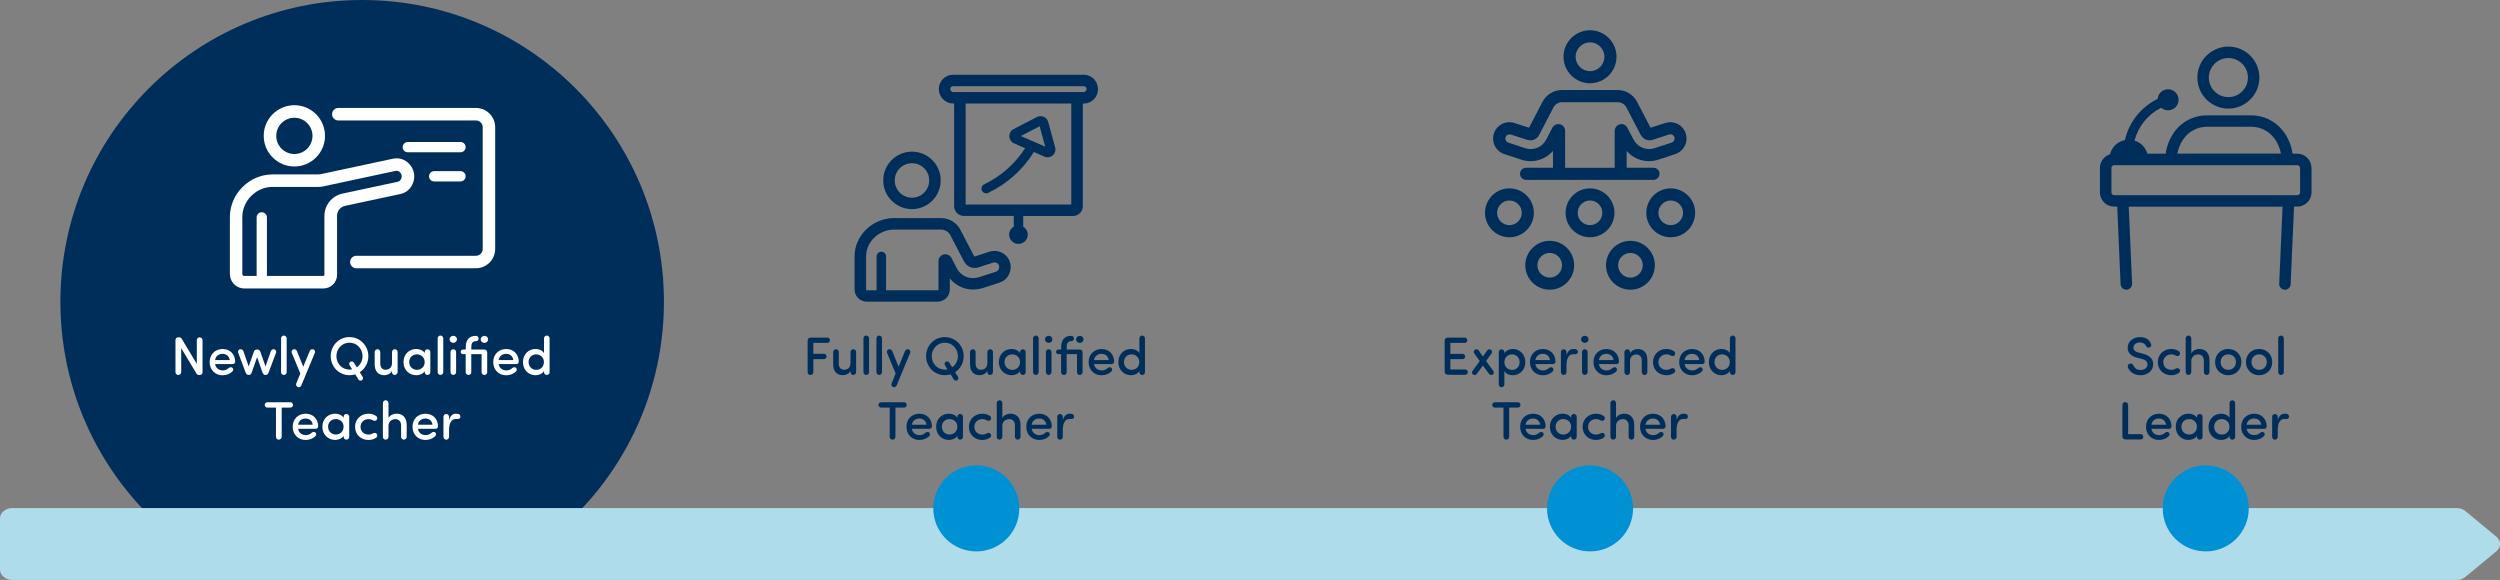 <?xml version="1.0" encoding="UTF-8"?><svg id="Layer_2" xmlns="http://www.w3.org/2000/svg" viewBox="0 0 616.74 143.07"><rect x="0" y="0" width="616.74" height="143.07" fill="#808080" stroke="none"/><defs><style>.cls-1{fill:#002e5a;}.cls-2{fill:#0090d4;}.cls-3{fill:#fff;}.cls-4{fill:#aedcea;}</style></defs><g id="Layer_2-2"><path class="cls-1" d="m44.95,134.2h88.79c18.24-13.57,30.05-35.28,30.05-59.76C163.79,33.33,130.46,0,89.35,0S14.9,33.33,14.9,74.44c0,24.48,11.81,46.19,30.05,59.76Z"/><path class="cls-4" d="m606.04,143.07H3.08c-1.7,0-3.08-1.14-3.08-2.55v-12.64c0-1.41,1.38-2.55,3.08-2.55h602.96c.82,0,1.6.27,2.17.75l7.63,6.32c1.2.99,1.2,2.61,0,3.6l-7.63,6.32c-.58.48-1.36.75-2.17.75"/><path class="cls-1" d="m204.1,83.27c.36,0,.65.29.65.67s-.29.64-.65.64h-3.45v2.71h2.61c.35,0,.65.29.65.67,0,.35-.31.63-.65.63h-2.61v3.21c0,.39-.32.72-.73.72-.37,0-.68-.33-.68-.72v-7.74c0-.48.32-.77.75-.77h4.11v-.02Z"/><path class="cls-1" d="m211.19,91.81c0,.37-.31.69-.71.69-.37,0-.67-.32-.67-.69v-.31c-.36.72-1.21,1.06-1.9,1.06-1.5,0-2.37-.97-2.37-2.73v-2.99c0-.37.31-.69.71-.69.37,0,.67.32.67.69v2.83c0,.98.51,1.54,1.3,1.54s1.6-.44,1.6-1.66v-2.71c0-.37.31-.69.71-.69.37,0,.67.32.67.69v4.96h-.01Z"/><path class="cls-1" d="m214.39,91.81c0,.37-.31.69-.71.69-.37,0-.67-.32-.67-.69v-8.34c0-.37.29-.69.67-.69.4,0,.71.32.71.69v8.34Z"/><path class="cls-1" d="m217.59,91.81c0,.37-.31.69-.71.69-.37,0-.67-.32-.67-.69v-8.34c0-.37.29-.69.67-.69.4,0,.71.32.71.69v8.34Z"/><path class="cls-1" d="m221.22,95.06c-.15.35-.49.53-.85.44-.36-.09-.56-.52-.43-.87l1.01-2.49-2.12-5.1c-.15-.35.07-.77.43-.87.36-.09.71.09.85.44l1.57,3.86,1.58-3.86c.15-.35.49-.53.85-.44.36.09.57.52.43.87l-3.33,8.01h0Z"/><path class="cls-1" d="m233.08,83.16c2.62,0,4.66,2.1,4.66,4.71,0,1.66-.82,3.11-2.12,3.95l.71,1.13c.19.28.09.68-.21.87-.27.17-.65.08-.84-.23l-.77-1.24c-.45.13-.93.21-1.42.21-2.61,0-4.63-2.1-4.63-4.7s2.02-4.71,4.63-4.71h-.01Zm0,8.02c.23,0,.44-.03.65-.07l-.61-1c-.17-.29-.11-.68.17-.85.31-.19.71-.09.88.2l.72,1.16c.86-.59,1.42-1.6,1.42-2.75,0-1.84-1.41-3.33-3.23-3.33s-3.22,1.49-3.22,3.33,1.41,3.31,3.22,3.31h0Z"/><path class="cls-1" d="m244.95,91.81c0,.37-.31.69-.71.69-.37,0-.67-.32-.67-.69v-.31c-.36.72-1.21,1.06-1.9,1.06-1.5,0-2.37-.97-2.37-2.73v-2.99c0-.37.31-.69.71-.69.37,0,.67.32.67.69v2.83c0,.98.51,1.54,1.3,1.54s1.6-.44,1.6-1.66v-2.71c0-.37.31-.69.71-.69.37,0,.67.32.67.69v4.96h-.01Z"/><path class="cls-1" d="m251.65,91.55c-.41.68-1.32,1.02-2.09,1.02-1.68,0-3.15-1.26-3.15-3.25s1.48-3.23,3.15-3.23c.75,0,1.66.31,2.09,1.01v-.25c0-.37.29-.69.67-.69.4,0,.71.32.71.69v4.96c0,.37-.31.69-.71.69-.37,0-.67-.32-.67-.69v-.27h0Zm-1.93-.31c1.01,0,1.92-.71,1.92-1.93s-.98-1.89-1.92-1.89c-1.04,0-1.9.75-1.9,1.89s.87,1.93,1.9,1.93Z"/><path class="cls-1" d="m256.23,91.81c0,.37-.31.69-.71.69-.37,0-.67-.32-.67-.69v-8.34c0-.37.29-.69.67-.69.4,0,.71.32.71.69v8.34Z"/><path class="cls-1" d="m258.71,82.84c.51,0,.9.37.9.87s-.4.87-.9.87-.92-.37-.92-.87.43-.87.92-.87Zm.69,4c0-.37-.31-.69-.71-.69-.37,0-.67.32-.67.69v4.96c0,.37.29.69.67.69.4,0,.71-.32.71-.69v-4.96Z"/><path class="cls-1" d="m261.09,87.36c-.31,0-.57-.24-.57-.54,0-.33.27-.59.57-.59h.69v-.57c0-1.7.77-2.81,2.47-2.81h.03c.36,0,.67.28.67.64,0,.39-.31.68-.67.68h-.03c-.91,0-1.1.71-1.1,1.49v.57h3.23c.4,0,.69.32.69.69v4.9c0,.37-.31.69-.71.69-.37,0-.67-.32-.67-.69v-4.46h-2.55v4.46c0,.37-.29.69-.67.69-.4,0-.71-.32-.71-.69v-4.46h-.69.02Zm5.3-4.51c.51,0,.9.37.9.87s-.4.87-.9.87-.92-.37-.92-.87.43-.87.92-.87Z"/><path class="cls-1" d="m274.23,89.82h-4.32c.13.96.9,1.56,1.9,1.56.65,0,1.02-.23,1.48-.6.23-.19.6-.28.88-.05.25.2.27.61.03.87-.62.65-1.53.98-2.45.98-1.77,0-3.19-1.29-3.19-3.26s1.42-3.22,3.19-3.22,3.06,1.2,3.11,3.1c0,.36-.29.63-.62.63h0Zm-.72-1c-.13-.97-.84-1.53-1.77-1.53s-1.7.57-1.84,1.53h3.61Z"/><path class="cls-1" d="m281.08,83.47c0-.37.31-.69.71-.69.37,0,.67.32.67.69v8.34c0,.37-.29.69-.67.69-.4,0-.71-.32-.71-.69v-.28c-.39.67-1.24,1.04-2.08,1.04-1.68,0-3.11-1.28-3.11-3.23s1.41-3.25,3.1-3.25c.88,0,1.7.35,2.09,1.02v-3.65h0Zm-1.92,3.95c-1.04,0-1.88.75-1.88,1.89s.84,1.93,1.88,1.93,1.9-.72,1.9-1.93-.97-1.89-1.9-1.89Z"/><path class="cls-1" d="m217.38,100.55c-.36,0-.67-.28-.67-.64,0-.39.31-.68.67-.68h5.64c.36,0,.67.29.67.68,0,.36-.31.64-.67.64h-2.12v7.2c0,.39-.32.72-.73.72-.37,0-.68-.33-.68-.72v-7.2h-2.12,0Z"/><path class="cls-1" d="m229.28,105.78h-4.32c.13.96.9,1.56,1.9,1.56.65,0,1.02-.23,1.48-.6.23-.19.6-.28.88-.05.25.2.27.61.03.87-.63.65-1.53.98-2.45.98-1.77,0-3.19-1.29-3.19-3.26s1.42-3.22,3.19-3.22,3.06,1.2,3.11,3.1c0,.36-.29.63-.62.63h0Zm-.72-1c-.13-.97-.84-1.53-1.77-1.53s-1.7.57-1.84,1.53h3.61Z"/><path class="cls-1" d="m236.18,107.51c-.41.68-1.32,1.02-2.09,1.02-1.68,0-3.15-1.26-3.15-3.25s1.48-3.23,3.15-3.23c.75,0,1.66.31,2.09,1.01v-.25c0-.37.29-.69.67-.69.4,0,.71.32.71.69v4.96c0,.37-.31.69-.71.69-.37,0-.67-.32-.67-.69v-.27h0Zm-1.93-.31c1.01,0,1.92-.71,1.92-1.93s-.98-1.89-1.92-1.89c-1.04,0-1.9.75-1.9,1.89s.86,1.93,1.9,1.93Z"/><path class="cls-1" d="m242.33,102.06c.72,0,1.37.2,1.9.57.29.2.36.58.16.92-.19.31-.65.32-.94.15-.32-.19-.72-.31-1.12-.31-1.04,0-1.96.76-1.96,1.92s.92,1.9,1.96,1.9c.4,0,.8-.12,1.12-.31.29-.17.76-.16.94.15.2.33.13.72-.16.92-.53.37-1.18.57-1.9.57-1.78,0-3.31-1.26-3.31-3.23s1.53-3.25,3.31-3.25Z"/><path class="cls-1" d="m247.28,103.13c.35-.76,1.32-1.08,1.97-1.08,1.58,0,2.51,1.04,2.51,2.81v2.91c0,.37-.31.69-.71.69-.37,0-.67-.32-.67-.69v-2.83c0-.97-.61-1.54-1.38-1.54s-1.73.44-1.73,1.66v2.71c0,.37-.31.69-.71.69-.37,0-.67-.32-.67-.69v-8.34c0-.37.31-.69.71-.69.37,0,.67.32.67.69v3.7h.01Z"/><path class="cls-1" d="m258.85,105.78h-4.32c.13.96.9,1.56,1.9,1.56.65,0,1.02-.23,1.48-.6.23-.19.6-.28.88-.05.25.2.27.61.03.87-.62.65-1.53.98-2.45.98-1.77,0-3.19-1.29-3.19-3.26s1.42-3.22,3.19-3.22,3.06,1.2,3.11,3.1c0,.36-.29.63-.62.63h0Zm-.72-1c-.13-.97-.84-1.53-1.77-1.53s-1.7.57-1.84,1.53h3.61Z"/><path class="cls-1" d="m262.2,106.17v1.61c0,.37-.31.69-.71.69-.37,0-.67-.32-.67-.69v-4.96c0-.37.29-.69.67-.69.4,0,.71.32.71.69v.8c.32-1.1.93-1.56,1.7-1.56.2,0,.4.01.58.05.35.08.57.43.49.79-.12.6-.72.45-1.12.45-1.17,0-1.66,1.17-1.66,2.82h.01Z"/><path class="cls-1" d="m357.14,92.44c-.43,0-.75-.29-.75-.77v-7.62c0-.48.32-.77.75-.77h4.19c.36,0,.65.29.65.67s-.29.64-.65.64h-3.53v2.71h3.01c.35,0,.65.29.65.67,0,.35-.31.63-.65.63h-3.01v2.55h3.66c.36,0,.65.29.65.67s-.29.64-.65.64h-4.33v-.02Z"/><path class="cls-1" d="m364.33,92.23c-.21.29-.6.36-.92.19-.31-.17-.36-.6-.16-.89l1.8-2.47-1.36-1.88c-.2-.29-.13-.71.17-.91.32-.2.72-.12.93.19l1.04,1.49,1.04-1.49c.21-.31.61-.39.93-.19.31.2.37.61.17.91l-1.36,1.88,1.8,2.47c.2.29.15.72-.16.89-.32.17-.71.11-.92-.19l-1.5-2.06-1.5,2.06Z"/><path class="cls-1" d="m371.12,87.14c.39-.67,1.24-1.05,2.08-1.05,1.68,0,3.09,1.29,3.09,3.25s-1.41,3.23-3.09,3.23c-.84,0-1.69-.33-2.08-1.02v3.29c0,.37-.31.69-.71.69-.37,0-.67-.32-.67-.69v-7.98c0-.37.29-.69.67-.69.4,0,.71.32.71.69v.29h0Zm1.9,4.11c1.04,0,1.86-.75,1.86-1.89s-.83-1.94-1.86-1.94-1.89.73-1.89,1.94.95,1.89,1.89,1.89Z"/><path class="cls-1" d="m383.1,89.82h-4.32c.13.96.9,1.56,1.9,1.56.65,0,1.02-.23,1.48-.6.23-.19.6-.28.88-.05.25.2.27.61.03.87-.62.65-1.53.98-2.45.98-1.77,0-3.19-1.29-3.19-3.26s1.42-3.22,3.19-3.22,3.06,1.2,3.11,3.1c0,.36-.29.63-.62.63h0Zm-.72-1c-.13-.97-.84-1.53-1.77-1.53s-1.7.57-1.84,1.53h3.61Z"/><path class="cls-1" d="m386.45,90.2v1.61c0,.37-.31.69-.71.69-.37,0-.67-.32-.67-.69v-4.96c0-.37.29-.69.67-.69.4,0,.71.32.71.69v.8c.32-1.1.93-1.56,1.7-1.56.2,0,.4.01.59.05.35.08.57.43.49.79-.12.6-.72.45-1.12.45-1.17,0-1.66,1.17-1.66,2.82Z"/><path class="cls-1" d="m390.97,82.84c.51,0,.91.37.91.87s-.4.87-.91.87-.92-.37-.92-.87.43-.87.92-.87Zm.69,4c0-.37-.31-.69-.71-.69-.37,0-.67.32-.67.69v4.96c0,.37.29.69.67.69.4,0,.71-.32.71-.69v-4.96Z"/><path class="cls-1" d="m398.77,89.82h-4.32c.13.96.9,1.56,1.9,1.56.65,0,1.02-.23,1.48-.6.23-.19.6-.28.88-.05.25.2.27.61.03.87-.62.65-1.53.98-2.45.98-1.77,0-3.19-1.29-3.19-3.26s1.42-3.22,3.19-3.22,3.06,1.2,3.11,3.1c0,.36-.29.63-.62.63h-.01Zm-.72-1c-.13-.97-.84-1.53-1.77-1.53s-1.7.57-1.84,1.53h3.61Z"/><path class="cls-1" d="m400.75,86.85c0-.37.31-.69.71-.69.37,0,.67.32.67.69v.31c.36-.72,1.21-1.06,1.9-1.06,1.5,0,2.37.97,2.37,2.73v2.99c0,.37-.31.69-.71.69-.37,0-.67-.32-.67-.69v-2.83c0-.98-.51-1.54-1.3-1.54s-1.6.44-1.6,1.66v2.71c0,.37-.31.69-.71.69-.37,0-.67-.32-.67-.69v-4.96h0Z"/><path class="cls-1" d="m411.09,86.09c.72,0,1.37.2,1.9.57.29.2.36.58.16.92-.19.31-.65.32-.94.15-.32-.19-.72-.31-1.12-.31-1.04,0-1.96.76-1.96,1.92s.92,1.9,1.96,1.9c.4,0,.8-.12,1.12-.31.29-.17.76-.16.94.15.2.33.13.72-.16.92-.53.37-1.18.57-1.9.57-1.78,0-3.31-1.26-3.31-3.23s1.53-3.25,3.31-3.25Z"/><path class="cls-1" d="m419.91,89.82h-4.32c.13.96.9,1.56,1.9,1.56.65,0,1.02-.23,1.48-.6.23-.19.6-.28.88-.05.25.2.27.61.03.87-.63.65-1.53.98-2.45.98-1.77,0-3.19-1.29-3.19-3.26s1.42-3.22,3.19-3.22,3.06,1.2,3.11,3.1c0,.36-.29.63-.62.63h-.01Zm-.72-1c-.13-.97-.84-1.53-1.77-1.53s-1.7.57-1.84,1.53h3.61Z"/><path class="cls-1" d="m426.76,83.47c0-.37.31-.69.71-.69.37,0,.67.32.67.69v8.34c0,.37-.29.69-.67.69-.4,0-.71-.32-.71-.69v-.28c-.39.67-1.24,1.04-2.08,1.04-1.68,0-3.11-1.28-3.11-3.23s1.41-3.25,3.1-3.25c.88,0,1.7.35,2.09,1.02v-3.65h0Zm-1.92,3.95c-1.04,0-1.88.75-1.88,1.89s.84,1.93,1.88,1.93,1.9-.72,1.9-1.93-.97-1.89-1.9-1.89Z"/><path class="cls-1" d="m368.79,100.55c-.36,0-.67-.28-.67-.64,0-.39.31-.68.67-.68h5.64c.36,0,.67.29.67.68,0,.36-.31.64-.67.64h-2.12v7.2c0,.39-.32.72-.73.72-.37,0-.68-.33-.68-.72v-7.2h-2.12,0Z"/><path class="cls-1" d="m380.68,105.78h-4.32c.13.96.9,1.56,1.9,1.56.65,0,1.02-.23,1.48-.6.23-.19.6-.28.88-.05.25.2.27.61.03.87-.62.65-1.53.98-2.45.98-1.77,0-3.19-1.29-3.19-3.26s1.42-3.22,3.19-3.22,3.06,1.2,3.11,3.1c0,.36-.29.63-.62.63h0Zm-.72-1c-.13-.97-.84-1.53-1.77-1.53s-1.7.57-1.84,1.53h3.61Z"/><path class="cls-1" d="m387.59,107.51c-.41.68-1.32,1.02-2.09,1.02-1.68,0-3.15-1.26-3.15-3.25s1.48-3.23,3.15-3.23c.75,0,1.66.31,2.09,1.01v-.25c0-.37.29-.69.67-.69.4,0,.71.32.71.69v4.96c0,.37-.31.69-.71.69-.37,0-.67-.32-.67-.69v-.27h0Zm-1.93-.31c1.01,0,1.92-.71,1.92-1.93s-.99-1.89-1.92-1.89c-1.04,0-1.9.75-1.9,1.89s.87,1.93,1.9,1.93Z"/><path class="cls-1" d="m393.73,102.06c.72,0,1.37.2,1.9.57.29.2.36.58.16.92-.19.31-.65.32-.94.15-.32-.19-.72-.31-1.12-.31-1.04,0-1.96.76-1.96,1.92s.92,1.9,1.96,1.9c.4,0,.8-.12,1.12-.31.29-.17.76-.16.94.15.2.33.13.72-.16.92-.53.37-1.18.57-1.9.57-1.78,0-3.31-1.26-3.31-3.23s1.53-3.25,3.31-3.25Z"/><path class="cls-1" d="m398.68,103.13c.35-.76,1.32-1.08,1.97-1.08,1.58,0,2.51,1.04,2.51,2.81v2.91c0,.37-.31.69-.71.69-.37,0-.67-.32-.67-.69v-2.83c0-.97-.61-1.54-1.38-1.54s-1.73.44-1.73,1.66v2.71c0,.37-.31.69-.71.69-.37,0-.67-.32-.67-.69v-8.34c0-.37.31-.69.71-.69.37,0,.67.32.67.69v3.7h.01Z"/><path class="cls-1" d="m410.26,105.78h-4.32c.13.96.9,1.56,1.9,1.56.65,0,1.02-.23,1.48-.6.23-.19.6-.28.88-.05.25.2.27.61.03.87-.62.65-1.53.98-2.45.98-1.77,0-3.19-1.29-3.19-3.26s1.42-3.22,3.19-3.22,3.06,1.2,3.11,3.1c0,.36-.29.63-.62.63h-.01Zm-.72-1c-.13-.97-.84-1.53-1.77-1.53s-1.7.57-1.84,1.53h3.61Z"/><path class="cls-1" d="m413.61,106.17v1.61c0,.37-.31.69-.71.69-.37,0-.67-.32-.67-.69v-4.96c0-.37.29-.69.67-.69.4,0,.71.32.71.69v.8c.32-1.1.93-1.56,1.7-1.56.2,0,.4.01.58.05.35.08.57.43.49.79-.12.6-.72.45-1.12.45-1.17,0-1.66,1.17-1.66,2.82h0Z"/><path class="cls-1" d="m525.39,89.72c.39-.11.75.03.92.45.29.6.76,1.1,1.74,1.1,1.08,0,1.64-.59,1.73-1.25.05-.85-.6-1.29-1.45-1.49l-1.16-.29c-1.97-.53-2.28-1.65-2.28-2.46,0-1.57,1.41-2.62,3.02-2.62,1.4,0,2.31.56,2.75,1.7.13.35-.03.76-.37.87-.41.13-.69-.05-.88-.41-.41-.71-1.02-.83-1.53-.83-.84,0-1.58.51-1.58,1.26,0,.36.13.92,1.22,1.2l1.17.31c1.85.49,2.62,1.53,2.47,2.85-.13,1.44-1.37,2.46-3.13,2.46-1.53,0-2.69-.85-3.09-1.96-.12-.36.07-.8.43-.89h.02Z"/><path class="cls-1" d="m535.63,86.09c.72,0,1.37.2,1.9.57.29.2.36.58.16.92-.19.31-.65.32-.94.15-.32-.19-.72-.31-1.12-.31-1.04,0-1.96.76-1.96,1.92s.92,1.9,1.96,1.9c.4,0,.8-.12,1.12-.31.29-.17.76-.16.94.15.2.33.13.72-.16.92-.53.37-1.18.57-1.9.57-1.78,0-3.31-1.26-3.31-3.23s1.53-3.25,3.31-3.25Z"/><path class="cls-1" d="m540.59,87.17c.35-.76,1.32-1.08,1.97-1.08,1.58,0,2.51,1.04,2.51,2.81v2.91c0,.37-.31.69-.71.69-.37,0-.67-.32-.67-.69v-2.83c0-.97-.61-1.54-1.38-1.54s-1.73.44-1.73,1.66v2.71c0,.37-.31.69-.71.69-.37,0-.67-.32-.67-.69v-8.34c0-.37.31-.69.71-.69.37,0,.67.32.67.69v3.7h.01Z"/><path class="cls-1" d="m546.46,89.31c0-1.97,1.48-3.22,3.23-3.22s3.26,1.25,3.26,3.22-1.49,3.26-3.26,3.26-3.23-1.29-3.23-3.26Zm5.14,0c0-1.14-.86-1.89-1.9-1.89s-1.88.75-1.88,1.89.85,1.93,1.88,1.93,1.9-.76,1.9-1.93Z"/><path class="cls-1" d="m554.07,89.31c0-1.97,1.48-3.22,3.23-3.22s3.26,1.25,3.26,3.22-1.49,3.26-3.26,3.26-3.23-1.29-3.23-3.26Zm5.14,0c0-1.14-.86-1.89-1.9-1.89s-1.88.75-1.88,1.89.85,1.93,1.88,1.93,1.9-.76,1.9-1.93Z"/><path class="cls-1" d="m563.41,91.81c0,.37-.31.69-.71.69-.37,0-.67-.32-.67-.69v-8.34c0-.37.29-.69.67-.69.4,0,.71.32.71.69v8.34Z"/><path class="cls-1" d="m525,107.1h3.09c.36,0,.65.29.65.67s-.29.64-.65.64h-3.75c-.43,0-.75-.29-.75-.77v-7.74c0-.39.31-.72.68-.72.41,0,.73.33.73.72v7.21h0Z"/><path class="cls-1" d="m535.08,105.78h-4.32c.13.96.9,1.56,1.9,1.56.65,0,1.02-.23,1.48-.6.23-.19.6-.28.88-.05.25.2.27.61.03.87-.62.65-1.53.98-2.45.98-1.77,0-3.19-1.29-3.19-3.26s1.42-3.22,3.19-3.22,3.06,1.2,3.11,3.1c0,.36-.29.63-.62.63h-.01Zm-.72-1c-.13-.97-.84-1.53-1.77-1.53s-1.7.57-1.84,1.53h3.61Z"/><path class="cls-1" d="m541.98,107.51c-.41.68-1.32,1.02-2.09,1.02-1.68,0-3.15-1.26-3.15-3.25s1.48-3.23,3.15-3.23c.75,0,1.66.31,2.09,1.01v-.25c0-.37.29-.69.67-.69.4,0,.71.32.71.69v4.96c0,.37-.31.69-.71.69-.37,0-.67-.32-.67-.69v-.27h0Zm-1.93-.31c1.01,0,1.92-.71,1.92-1.93s-.98-1.89-1.92-1.89c-1.04,0-1.9.75-1.9,1.89s.87,1.93,1.9,1.93Z"/><path class="cls-1" d="m550.02,99.44c0-.37.31-.69.71-.69.37,0,.67.32.67.69v8.34c0,.37-.29.69-.67.69-.4,0-.71-.32-.71-.69v-.28c-.39.67-1.24,1.04-2.08,1.04-1.68,0-3.11-1.28-3.11-3.23s1.41-3.25,3.1-3.25c.88,0,1.7.35,2.09,1.02v-3.65h0Zm-1.92,3.95c-1.04,0-1.88.75-1.88,1.89s.84,1.93,1.88,1.93,1.9-.72,1.9-1.93-.97-1.89-1.9-1.89Z"/><path class="cls-1" d="m558.56,105.78h-4.32c.13.96.9,1.56,1.9,1.56.65,0,1.02-.23,1.48-.6.23-.19.6-.28.88-.05.25.2.27.61.03.87-.62.65-1.53.98-2.45.98-1.77,0-3.19-1.29-3.19-3.26s1.42-3.22,3.19-3.22,3.06,1.2,3.11,3.1c0,.36-.29.63-.62.63h-.01Zm-.72-1c-.13-.97-.84-1.53-1.77-1.53s-1.7.57-1.84,1.53h3.61Z"/><path class="cls-1" d="m561.91,106.17v1.61c0,.37-.31.69-.71.69-.37,0-.67-.32-.67-.69v-4.96c0-.37.29-.69.67-.69.4,0,.71.32.71.69v.8c.32-1.1.93-1.56,1.7-1.56.2,0,.4.01.58.05.35.08.57.43.49.79-.12.6-.72.45-1.12.45-1.17,0-1.66,1.17-1.66,2.82h0Z"/><path class="cls-2" d="m240.85,136.03c5.86,0,10.61-4.75,10.61-10.61s-4.75-10.61-10.61-10.61-10.61,4.75-10.61,10.61,4.75,10.61,10.61,10.61"/><path class="cls-2" d="m392.26,136.03c5.86,0,10.61-4.75,10.61-10.61s-4.75-10.61-10.61-10.61-10.61,4.75-10.61,10.61,4.75,10.61,10.61,10.61"/><path class="cls-2" d="m544.15,136.03c5.86,0,10.61-4.75,10.61-10.61s-4.75-10.61-10.61-10.61-10.61,4.75-10.61,10.61,4.75,10.61,10.61,10.61"/><path class="cls-1" d="m523.68,48.15h-2.11c-.39,0-.69-.29-.69-.69v-5.99c0-.4.31-.72.69-.72h45.16c.38,0,.69.33.69.72v5.99c0,.39-.31.69-.71.69h-43.04Zm14.91-13.75c1.3-1.96,3.5-3.13,5.87-3.13h10.87c2.17,0,4.17.94,5.5,2.57.97,1.18,1.61,2.6,1.86,4.06h-25.55c.23-1.23.72-2.42,1.43-3.5m31.67,7.07c0-1.96-1.58-3.56-3.52-3.56h-1.16c-.28-2.13-1.16-4.17-2.54-5.85-1.87-2.29-4.68-3.61-7.7-3.61h-10.87c-3.33,0-6.41,1.64-8.24,4.39-1.03,1.55-1.69,3.28-1.94,5.07h-4.52c-.33-1.16-1.1-2.17-2.17-2.79-.32-.18-.65-.33-1-.44.92-3.53,3.29-6.47,6.57-8.1.46.4,1.06.64,1.71.64,1.43,0,2.59-1.17,2.59-2.6s-1.17-2.59-2.59-2.59-2.47,1.05-2.58,2.37c-2.02.98-3.8,2.41-5.2,4.17-1.39,1.75-2.37,3.81-2.87,5.98-.5.1-1,.29-1.46.56-1.12.65-1.9,1.72-2.21,2.94-1.45.44-2.5,1.81-2.5,3.41v5.99c0,1.94,1.58,3.52,3.52,3.52h.75l.83,19.14c.04.78.7,1.39,1.48,1.36.78-.04,1.39-.7,1.36-1.48l-.83-19.01h37.95l-.83,19.01c-.04.78.57,1.44,1.36,1.48h.06c.75,0,1.39-.6,1.41-1.36l.83-19.14h.81c1.94-.02,3.51-1.59,3.51-3.52v-5.99h0Z"/><path class="cls-1" d="m549.73,14.32c2.65,0,4.82,2.16,4.82,4.82s-2.16,4.82-4.82,4.82-4.82-2.17-4.82-4.82,2.16-4.82,4.82-4.82m0,12.47c4.22,0,7.65-3.43,7.65-7.65s-3.43-7.65-7.65-7.65-7.65,3.43-7.65,7.65,3.43,7.65,7.65,7.65"/><path class="cls-1" d="m371.72,33.4c.27-.24.66-.31,1.02-.2h0l4.05,1.31c.13.04.25.06.38.07.13.02.26.04.4.04.87,0,1.7-.48,2.12-1.29.03-.05.05-.1.07-.15l3.46-6.66c.42-.8,1.23-1.31,2.12-1.31h13.75c.9,0,1.74.52,2.15,1.31l3.54,6.81c.06.12.14.22.22.31.46.62,1.17.97,1.92.97.14,0,.27,0,.41-.04.12,0,.23-.03.34-.07l4.05-1.31h0c.37-.12.78-.05,1.05.2.28.25.4.64.33,1-.08.36-.36.67-.73.79h0l-4.17,1.37c-2.03.67-4.22-.23-5.21-2.12h0l-1.52-2.89v-.02c-.37-.7-1.11-1.04-1.85-.85-.75.19-1.28.86-1.28,1.65v9.07h-12.23v-9.07c0-.8-.51-1.47-1.25-1.65-.75-.19-1.56.19-1.92.87h0l-1.49,2.89c-.99,1.9-3.17,2.79-5.21,2.12h0l-4.16-1.37h0c-.35-.12-.63-.42-.7-.79s.05-.75.32-1m-.56,4.63h0l4.16,1.37h0c.76.25,1.54.37,2.3.37,2.1,0,4.12-.92,5.51-2.53v4.15h-6.64c-.82,0-1.49.67-1.49,1.49s.67,1.5,1.49,1.5h31.43c.82,0,1.49-.67,1.49-1.5s-.67-1.49-1.49-1.49h-6.61v-4.15c1.39,1.61,3.41,2.53,5.51,2.53.76,0,1.54-.12,2.3-.37l4.16-1.37h0c1.38-.45,2.42-1.61,2.72-3.01.3-1.41-.19-2.88-1.26-3.85-1.06-.95-2.57-1.26-3.95-.81h0l-3.59,1.16-3.32-6.38c-.94-1.8-2.78-2.92-4.81-2.92h-13.75c-2.01,0-3.84,1.12-4.78,2.92l-3.32,6.38-3.59-1.16h0c-1.37-.44-2.87-.14-3.93.81-1.08.96-1.56,2.44-1.26,3.85.29,1.41,1.33,2.56,2.69,3.01"/><path class="cls-1" d="m392.25,10.45c1.96,0,3.55,1.6,3.55,3.55s-1.6,3.55-3.55,3.55-3.55-1.6-3.55-3.55,1.6-3.55,3.55-3.55m0,10.09c3.6,0,6.54-2.94,6.54-6.54s-2.94-6.54-6.54-6.54-6.54,2.94-6.54,6.54,2.94,6.54,6.54,6.54"/><path class="cls-1" d="m392.25,55.54c-1.68,0-3.04-1.37-3.04-3.04s1.37-3.04,3.04-3.04,3.04,1.37,3.04,3.04-1.37,3.04-3.04,3.04m6.03-3.04c0-3.33-2.71-6.03-6.03-6.03s-6.03,2.7-6.03,6.03,2.71,6.03,6.03,6.03,6.03-2.7,6.03-6.03"/><path class="cls-1" d="m372.37,55.54c-1.68,0-3.04-1.37-3.04-3.04s1.37-3.04,3.04-3.04,3.04,1.37,3.04,3.04-1.37,3.04-3.04,3.04m6.03-3.04c0-3.33-2.71-6.03-6.03-6.03s-6.03,2.7-6.03,6.03,2.71,6.03,6.03,6.03,6.03-2.7,6.03-6.03"/><path class="cls-1" d="m412.16,55.54c-1.68,0-3.04-1.37-3.04-3.04s1.37-3.04,3.04-3.04,3.04,1.37,3.04,3.04-1.37,3.04-3.04,3.04m0-9.07c-3.33,0-6.03,2.71-6.03,6.03s2.7,6.03,6.03,6.03,6.03-2.71,6.03-6.03-2.7-6.03-6.03-6.03"/><path class="cls-1" d="m382.31,68.48c-1.68,0-3.04-1.37-3.04-3.04s1.37-3.04,3.04-3.04,3.04,1.37,3.04,3.04-1.37,3.04-3.04,3.04m0-9.07c-3.33,0-6.03,2.71-6.03,6.03s2.7,6.03,6.03,6.03,6.03-2.71,6.03-6.03-2.7-6.03-6.03-6.03"/><path class="cls-1" d="m402.22,68.48c-1.68,0-3.04-1.37-3.04-3.04s1.37-3.04,3.04-3.04,3.04,1.37,3.04,3.04-1.37,3.04-3.04,3.04m0-9.07c-3.33,0-6.03,2.71-6.03,6.03s2.7,6.03,6.03,6.03,6.03-2.71,6.03-6.03-2.7-6.03-6.03-6.03"/><path class="cls-1" d="m224.98,40.26c2.34,0,4.25,1.9,4.25,4.25s-1.9,4.26-4.25,4.26-4.25-1.91-4.25-4.26,1.9-4.25,4.25-4.25m0,11.33c3.91,0,7.09-3.18,7.09-7.09s-3.18-7.09-7.09-7.09-7.09,3.18-7.09,7.09,3.18,7.09,7.09,7.09"/><path class="cls-1" d="m236.05,66.17c-.04-.06-.07-.12-.11-.17l-1.2-2.34s0-.02-.02-.03c0,0,0-.02,0-.03,0-.02-.02-.03-.03-.04s-.02-.03-.03-.04c-.4-.61-1.16-.93-1.86-.75-.75.18-1.28.87-1.28,1.66v7.01c0,.09-.08.16-.19.16h-12.74v-8.33c0-.65-.52-1.17-1.17-1.17s-1.17.52-1.17,1.17v8.33h-2.42c-.1,0-.16-.06-.16-.16v-8.23c0-3.56,3.15-6.57,6.89-6.57h11.61c.96,0,1.84.53,2.28,1.38.02.04.04.06.05.1l3.31,6.37c.53,1.01,1.55,1.61,2.65,1.61.31,0,.63-.04.94-.15h0l3.58-1.16h0c.4-.13.84-.05,1.13.22.31.28.45.7.36,1.11-.09.43-.38.77-.75.9h0l-4,1.3c-.09,0-.18.03-.27.06-2.13.7-4.42-.24-5.45-2.23m11.98-3.25c-1.05-.93-2.54-1.25-3.89-.8h0l-3.58,1.16h0c-.06.03-.16.02-.21-.07l-3.36-6.47s-.04-.08-.07-.13c-.95-1.72-2.75-2.79-4.72-2.79h-11.61c-5.26,0-9.72,4.3-9.72,9.39v8.23c0,1.65,1.35,3,2.99,3h17.49c1.67,0,3.02-1.35,3.02-3v-2.73c.77.96,1.79,1.72,2.95,2.19.89.36,1.84.55,2.79.55.67,0,1.36-.09,2.01-.28.1,0,.19-.03.29-.06l4.25-1.38h0c1.33-.43,2.34-1.58,2.64-3,.3-1.39-.18-2.86-1.25-3.81"/><path class="cls-1" d="m264.28,50.45h-26.06v-24.91h26.06v24.91Zm-29.18-27.74c-.37-.03-.66-.36-.66-.75s.29-.66.66-.7h32.3c.37.03.64.31.64.7s-.28.72-.64.75h-32.3Zm35.76-.75c0-1.86-1.43-3.39-3.27-3.52h-32.69c-1.86.13-3.3,1.66-3.3,3.52s1.44,3.43,3.3,3.57h.48v25.31c0,1.34,1.08,2.43,2.41,2.43h12.3v2.63c-.67.4-1.13,1.13-1.13,1.98,0,1.27,1.02,2.29,2.29,2.29s2.29-1.02,2.29-2.29c0-.84-.45-1.56-1.11-1.96v-2.64h12.3c1.32,0,2.4-1.09,2.4-2.43v-25.31h.48c1.84-.13,3.27-1.69,3.27-3.57"/><path class="cls-1" d="m256.48,31.15l1.37,5.03-2.61-1.14s-.04-.03-.06-.04c-.1-.05-.2-.1-.31-.12l-3.03-1.32s4.64-2.41,4.64-2.41Zm-14.24,15.89c.2.42.62.66,1.05.66.17,0,.34-.04.5-.12,4.66-2.24,8.53-5.7,11.26-10.08l2.62,1.15c.24.11.49.15.75.15.47,0,.93-.17,1.3-.49.56-.49.78-1.23.58-1.95h0l-1.71-6.27h0c-.15-.55-.58-1.04-1.11-1.28-.54-.23-1.14-.22-1.66.05l-5.78,2.99h0c-.66.34-1.07,1.04-1.04,1.79.03.75.48,1.44,1.16,1.73h0l2.73,1.19c-2.48,3.85-5.95,6.92-10.11,8.92-.58.28-.83.97-.55,1.55"/><path class="cls-3" d="m49.97,91.84c0,.36-.29.67-.67.67h-.19c-.32,0-.49-.11-.67-.4l-3.74-6.23v5.91c0,.39-.32.72-.73.72-.37,0-.68-.33-.68-.72v-7.9c0-.37.31-.68.68-.68h.19c.32,0,.52.11.69.4l3.7,6.17v-5.85c0-.39.31-.72.68-.72.41,0,.73.33.73.72v7.92h.01Z"/><path class="cls-3" d="m57.39,89.82h-4.32c.13.96.9,1.56,1.9,1.56.65,0,1.02-.23,1.48-.6.23-.19.6-.28.88-.05.25.2.27.61.03.87-.63.65-1.53.98-2.45.98-1.77,0-3.19-1.29-3.19-3.26s1.42-3.22,3.19-3.22,3.06,1.2,3.11,3.1c0,.36-.29.63-.63.63h0Zm-.72-1c-.13-.97-.84-1.53-1.77-1.53s-1.7.57-1.84,1.53h3.61Z"/><path class="cls-3" d="m63.45,86.22c.39,0,.67.2.8.6l1.25,3.59,1.32-3.79c.13-.37.47-.52.83-.45.37.07.59.5.45.85l-1.85,4.91c-.13.39-.41.57-.72.57h-.05c-.32,0-.57-.19-.71-.57l-1.34-3.83-1.34,3.83c-.13.39-.39.57-.71.57h-.05c-.31,0-.59-.19-.72-.57l-1.85-4.91c-.13-.35.08-.79.45-.85.36-.07.69.08.83.45l1.32,3.79,1.25-3.59c.13-.4.41-.6.8-.6h.05,0Z"/><path class="cls-3" d="m70.72,91.81c0,.37-.31.69-.71.69-.37,0-.67-.32-.67-.69v-8.34c0-.37.29-.69.67-.69.4,0,.71.32.71.69v8.34Z"/><path class="cls-3" d="m74.36,95.06c-.15.35-.49.53-.85.44s-.56-.52-.43-.87l1.01-2.49-2.12-5.1c-.15-.35.07-.77.43-.87.36-.09.71.09.85.44l1.57,3.86,1.58-3.86c.15-.35.49-.53.85-.44s.57.52.43.87l-3.33,8.01h0Z"/><path class="cls-3" d="m86.21,83.16c2.62,0,4.66,2.1,4.66,4.71,0,1.66-.82,3.11-2.12,3.95l.71,1.13c.19.28.09.68-.21.87-.27.17-.65.08-.84-.23l-.77-1.24c-.45.13-.93.21-1.42.21-2.61,0-4.63-2.1-4.63-4.7s2.02-4.71,4.63-4.71h-.01Zm0,8.02c.23,0,.44-.03.65-.07l-.61-1c-.17-.29-.11-.68.17-.85.31-.19.71-.09.88.2l.72,1.16c.86-.59,1.42-1.6,1.42-2.75,0-1.84-1.41-3.33-3.23-3.33s-3.22,1.49-3.22,3.33,1.41,3.31,3.22,3.31Z"/><path class="cls-3" d="m98.08,91.81c0,.37-.31.69-.71.69-.37,0-.67-.32-.67-.69v-.31c-.36.72-1.21,1.06-1.9,1.06-1.5,0-2.37-.97-2.37-2.73v-2.99c0-.37.31-.69.71-.69.37,0,.67.32.67.69v2.83c0,.98.51,1.54,1.3,1.54s1.6-.44,1.6-1.66v-2.71c0-.37.31-.69.71-.69.37,0,.67.32.67.69v4.96h-.01Z"/><path class="cls-3" d="m104.78,91.55c-.41.68-1.32,1.02-2.09,1.02-1.68,0-3.15-1.26-3.15-3.25s1.48-3.23,3.15-3.23c.75,0,1.66.31,2.09,1.01v-.25c0-.37.29-.69.67-.69.4,0,.71.32.71.69v4.96c0,.37-.31.69-.71.69-.37,0-.67-.32-.67-.69v-.27h0Zm-1.93-.31c1.01,0,1.92-.71,1.92-1.93s-.98-1.89-1.92-1.89c-1.04,0-1.9.75-1.9,1.89s.86,1.93,1.9,1.93Z"/><path class="cls-3" d="m109.35,91.81c0,.37-.31.69-.71.69-.37,0-.67-.32-.67-.69v-8.34c0-.37.29-.69.67-.69.4,0,.71.32.71.69v8.34Z"/><path class="cls-3" d="m111.83,82.84c.51,0,.9.37.9.87s-.4.87-.9.87-.92-.37-.92-.87.43-.87.92-.87Zm.69,4c0-.37-.31-.69-.71-.69-.37,0-.67.32-.67.69v4.96c0,.37.29.69.67.69.4,0,.71-.32.71-.69v-4.96Z"/><path class="cls-3" d="m114.21,87.36c-.31,0-.57-.24-.57-.54,0-.33.27-.59.57-.59h.69v-.57c0-1.7.77-2.81,2.47-2.81h.03c.36,0,.67.28.67.64,0,.39-.31.68-.67.68h-.03c-.9,0-1.1.71-1.1,1.49v.57h3.23c.4,0,.69.32.69.69v4.9c0,.37-.31.69-.71.69-.37,0-.67-.32-.67-.69v-4.46h-2.55v4.46c0,.37-.29.69-.67.69-.4,0-.71-.32-.71-.69v-4.46h-.69.02Zm5.3-4.51c.51,0,.9.37.9.87s-.4.87-.9.87-.92-.37-.92-.87.43-.87.92-.87Z"/><path class="cls-3" d="m127.35,89.82h-4.32c.13.96.9,1.56,1.9,1.56.65,0,1.02-.23,1.48-.6.23-.19.6-.28.88-.05.25.2.27.61.03.87-.63.65-1.53.98-2.45.98-1.77,0-3.19-1.29-3.19-3.26s1.42-3.22,3.19-3.22,3.06,1.2,3.11,3.1c0,.36-.29.63-.63.63h0Zm-.72-1c-.13-.97-.84-1.53-1.77-1.53s-1.7.57-1.84,1.53h3.61Z"/><path class="cls-3" d="m134.2,83.47c0-.37.31-.69.71-.69.37,0,.67.32.67.69v8.34c0,.37-.29.69-.67.69-.4,0-.71-.32-.71-.69v-.28c-.39.67-1.24,1.04-2.08,1.04-1.68,0-3.11-1.28-3.11-3.23s1.41-3.25,3.1-3.25c.88,0,1.7.35,2.09,1.02v-3.65h0Zm-1.92,3.95c-1.04,0-1.88.75-1.88,1.89s.84,1.93,1.88,1.93,1.9-.72,1.9-1.93-.97-1.89-1.9-1.89h0Z"/><path class="cls-3" d="m65.97,100.55c-.36,0-.67-.28-.67-.64,0-.39.31-.68.67-.68h5.64c.36,0,.67.29.67.68,0,.36-.31.64-.67.64h-2.12v7.2c0,.39-.32.72-.73.72-.37,0-.68-.33-.68-.72v-7.2h-2.12,0Z"/><path class="cls-3" d="m77.87,105.78h-4.32c.13.96.9,1.56,1.9,1.56.65,0,1.02-.23,1.48-.6.23-.19.6-.28.88-.05.25.2.27.61.03.87-.63.65-1.53.98-2.45.98-1.77,0-3.19-1.29-3.19-3.26s1.42-3.22,3.19-3.22,3.06,1.2,3.11,3.1c0,.36-.29.63-.62.63h0Zm-.72-1c-.13-.97-.84-1.53-1.77-1.53s-1.7.57-1.84,1.53h3.61Z"/><path class="cls-3" d="m84.77,107.51c-.41.68-1.32,1.02-2.09,1.02-1.68,0-3.15-1.26-3.15-3.25s1.48-3.23,3.15-3.23c.75,0,1.66.31,2.09,1.01v-.25c0-.37.29-.69.67-.69.4,0,.71.32.71.69v4.96c0,.37-.31.69-.71.69-.37,0-.67-.32-.67-.69v-.27h0Zm-1.93-.31c1.01,0,1.92-.71,1.92-1.93s-.98-1.89-1.92-1.89c-1.04,0-1.9.75-1.9,1.89s.86,1.93,1.9,1.93Z"/><path class="cls-3" d="m90.9,102.06c.72,0,1.37.2,1.9.57.29.2.36.58.16.92-.19.31-.65.32-.94.15-.32-.19-.72-.31-1.12-.31-1.04,0-1.96.76-1.96,1.92s.92,1.9,1.96,1.9c.4,0,.8-.12,1.12-.31.29-.17.76-.16.94.15.2.33.13.72-.16.92-.53.37-1.18.57-1.9.57-1.78,0-3.31-1.26-3.31-3.23s1.53-3.25,3.31-3.25Z"/><path class="cls-3" d="m95.85,103.13c.35-.76,1.32-1.08,1.97-1.08,1.58,0,2.51,1.04,2.51,2.81v2.91c0,.37-.31.69-.71.69-.37,0-.67-.32-.67-.69v-2.83c0-.97-.61-1.54-1.38-1.54s-1.73.44-1.73,1.66v2.71c0,.37-.31.69-.71.69-.37,0-.67-.32-.67-.69v-8.34c0-.37.31-.69.71-.69.37,0,.67.32.67.69v3.7h.01Z"/><path class="cls-3" d="m107.43,105.78h-4.32c.13.96.9,1.56,1.9,1.56.65,0,1.02-.23,1.48-.6.23-.19.6-.28.88-.05.25.2.27.61.03.87-.63.65-1.53.98-2.45.98-1.77,0-3.19-1.29-3.19-3.26s1.42-3.22,3.19-3.22,3.06,1.2,3.11,3.1c0,.36-.29.63-.62.63h0Zm-.72-1c-.13-.97-.84-1.53-1.77-1.53s-1.7.57-1.84,1.53h3.61Z"/><path class="cls-3" d="m110.78,106.17v1.61c0,.37-.31.69-.71.69-.37,0-.67-.32-.67-.69v-4.96c0-.37.29-.69.67-.69.4,0,.71.32.71.69v.8c.32-1.1.93-1.56,1.7-1.56.2,0,.4.01.59.05.35.08.57.43.49.79-.12.6-.72.45-1.12.45-1.17,0-1.66,1.17-1.66,2.82Z"/><path class="cls-3" d="m122.16,31.38c0-2.62-2.13-4.75-4.75-4.75h-33.95c-.85,0-1.54.69-1.54,1.54s.69,1.55,1.54,1.55h33.95c.92,0,1.67.75,1.67,1.66v30.05c0,.92-.75,1.67-1.67,1.67h-29.5c-.85,0-1.54.69-1.54,1.54s.69,1.54,1.54,1.54h29.5c2.62,0,4.75-2.13,4.75-4.75v-30.05Z"/><path class="cls-3" d="m80.03,53.21v14.6c0,.14-.11.26-.24.26h-13.94v-14.44c0-.7-.57-1.27-1.27-1.27s-1.27.57-1.27,1.27v14.44h-3.08c-.26,0-.45-.2-.45-.46v-14.05c0-4.04,3.41-7.45,7.45-7.45h11.3c.39,0,.77-.04,1.16-.12h0l17.84-3.82c.51-.1.84,0,1.21.41.34.37.45.89.29,1.36-.18.53-.44.79-.96.91l-13.62,2.92h0c-2.55.55-4.41,2.84-4.41,5.44m5.06-2.42l13.65-2.92h.03c1.56-.37,2.66-1.39,3.18-2.94.52-1.54.15-3.24-.95-4.43-1.1-1.2-2.52-1.66-4.1-1.34h0l-17.85,3.82h0c-.17.04-.33.05-.51.05h-11.3c-2.76,0-5.38,1.09-7.39,3.08-2.03,2.01-3.15,4.65-3.15,7.45v14.05c0,1.96,1.59,3.55,3.55,3.55h19.56c1.83,0,3.33-1.5,3.33-3.35v-14.6c0-1.16.83-2.18,1.97-2.42"/><path class="cls-3" d="m72.62,29.05c2.46,0,4.47,2,4.47,4.47s-2,4.47-4.47,4.47-4.47-2-4.47-4.47,2-4.47,4.47-4.47m0,12.02c4.17,0,7.56-3.39,7.56-7.56s-3.39-7.56-7.56-7.56-7.56,3.39-7.56,7.56,3.39,7.56,7.56,7.56"/><path class="cls-3" d="m113.6,35.03h-12.99c-.7,0-1.27.57-1.27,1.27s.57,1.27,1.27,1.27h12.99c.7,0,1.27-.57,1.27-1.27s-.57-1.27-1.27-1.27"/><path class="cls-3" d="m113.6,42.22h-6.49c-.7,0-1.27.57-1.27,1.27s.57,1.27,1.27,1.27h6.49c.7,0,1.27-.57,1.27-1.27s-.57-1.27-1.27-1.27"/></g></svg>